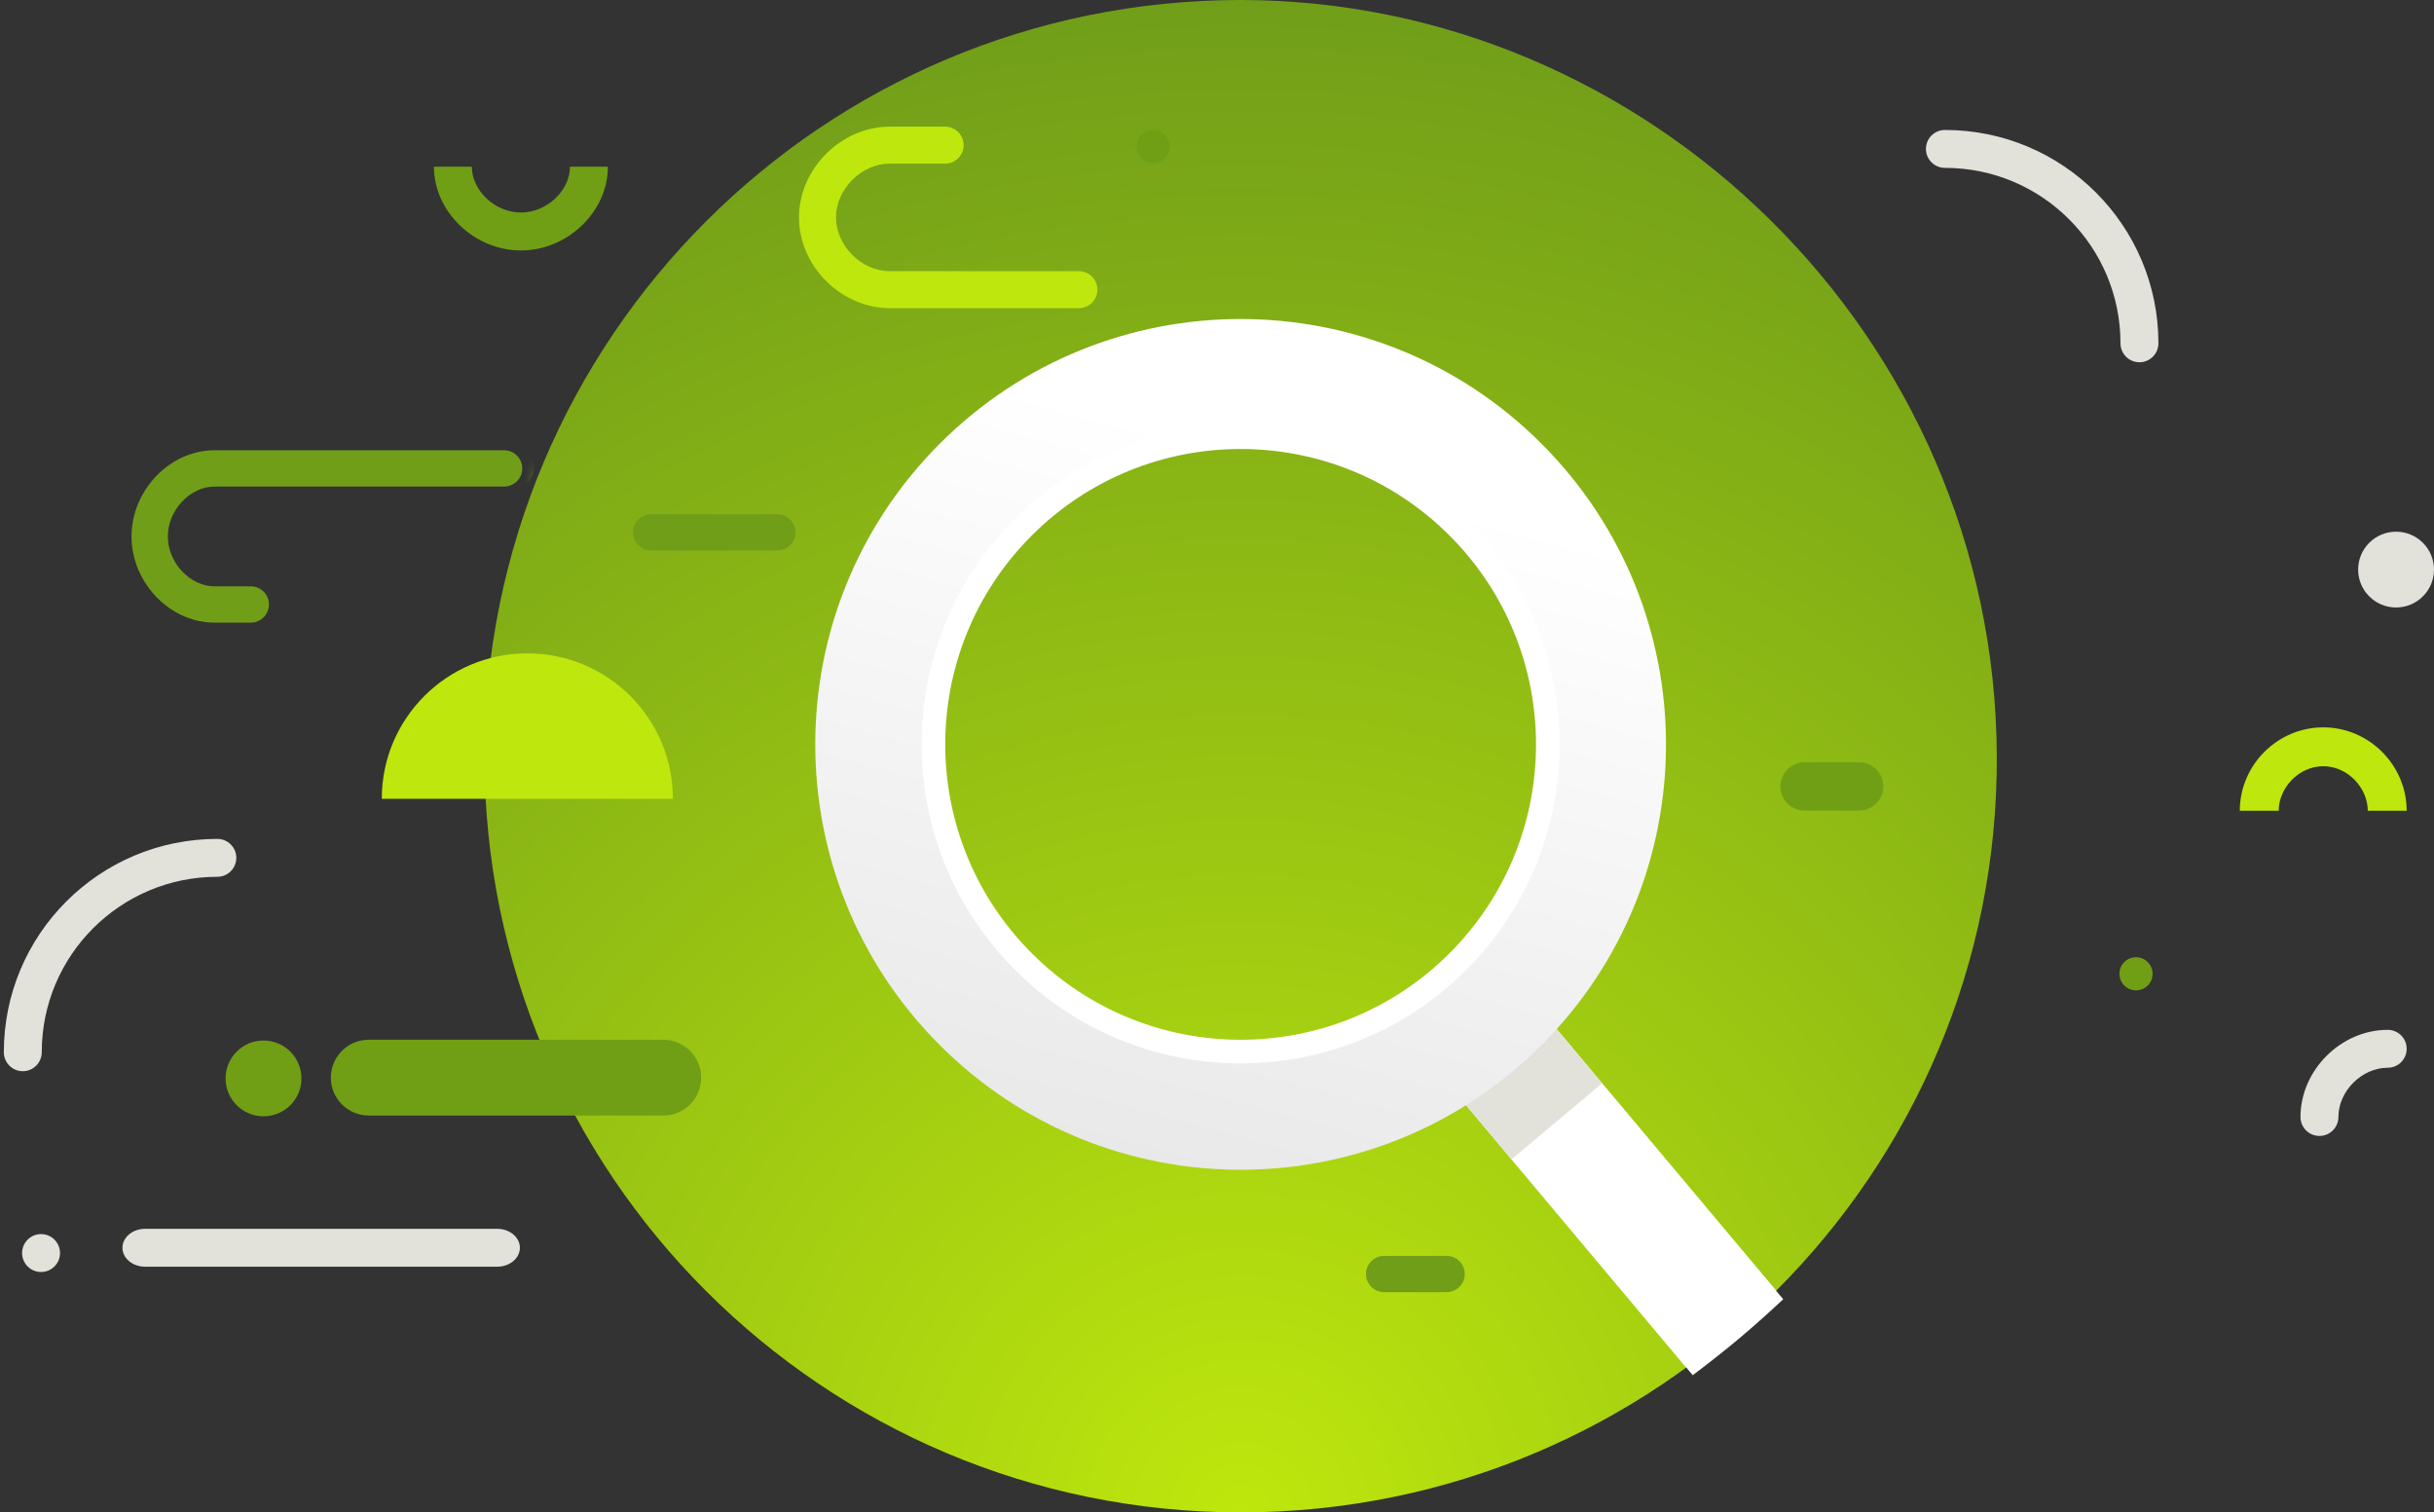 <?xml version="1.0" encoding="UTF-8"?>
<svg width="206px" height="128px" viewBox="0 0 206 128" version="1.1" xmlns="http://www.w3.org/2000/svg" xmlns:xlink="http://www.w3.org/1999/xlink">
    <rect x="0" y="0" width="206" height="128" fill="#333333" stroke="none"/>
    <title>0C677250-4F8F-446E-8F3B-0A54311FAAF1</title>
    <defs>
        <radialGradient cx="50%" cy="100%" fx="50%" fy="100%" r="100%" id="radialGradient-1">
            <stop stop-color="#BEE70D" offset="0%"></stop>
            <stop stop-color="#719E19" offset="100%"></stop>
        </radialGradient>
        <path d="M73,0 C37.653,0 9,28.653 9,64 L9,64 C9,99.346 37.653,128 73,128 L73,128 C108.346,128 137.147,99.346 136.999,64 L136.999,64 C136.851,28.372 107.411,0 73,0 L73,0 Z" id="path-2"></path>
        <linearGradient x1="5.645%" y1="143.86%" x2="40.323%" y2="15.351%" id="linearGradient-4">
            <stop stop-color="#000000" offset="0%"></stop>
            <stop stop-color="#000000" stop-opacity="0" offset="100%"></stop>
        </linearGradient>
    </defs>
    <g id="---Alerts-and-Messaging" stroke="none" stroke-width="1" fill="none" fill-rule="evenodd">
        <g id="Alerts-&amp;-Messaging-confirmationscreens" transform="translate(-617, -2537)">
            <g id="Alerts-&amp;-Messaging_Overlay_Desktop_No_Result" transform="translate(0, 2414)">
                <g id="Content" transform="translate(401, 123)">
                    <g id="Group-2" transform="translate(216, 0)">
                        <path d="M196.305,87.16 C195.419,87.16 194.701,87.878 194.701,88.764 C194.701,89.649 195.419,90.367 196.305,90.367 C198.496,90.367 200.478,92.348 200.478,94.536 C200.478,95.422 201.197,96.14 202.083,96.14 C202.969,96.14 203.688,95.422 203.688,94.536 C203.688,90.577 200.268,87.16 196.305,87.16 Z" id="conf" fill="#E2E1DA" fill-rule="nonzero" transform="translate(199.194, 91.65) scale(-1, 1) translate(-199.194, -91.65) "></path>
                        <path d="M206,48.207 C206,49.978 204.563,51.414 202.79,51.414 C201.018,51.414 199.58,49.978 199.58,48.207 C199.58,46.436 201.018,45 202.79,45 C204.563,45 206,46.436 206,48.207" id="conf" fill="#E2E1DA" transform="translate(202.79, 48.207) scale(-1, 1) translate(-202.79, -48.207) "></path>
                        <path d="M182.184,82.418 C182.184,83.192 181.556,83.819 180.781,83.819 C180.006,83.819 179.379,83.192 179.379,82.418 C179.379,81.643 180.006,81.016 180.781,81.016 C181.556,81.016 182.184,81.643 182.184,82.418" id="conf" fill="#709F15" transform="translate(180.781, 82.418) scale(-1, 1) translate(-180.781, -82.418) "></path>
                        <path d="M196.626,64.849 C198.705,64.849 200.396,66.691 200.396,68.616 L203.688,68.616 C203.688,64.767 200.52,61.56 196.626,61.56 C192.733,61.56 189.565,64.767 189.565,68.616 L192.857,68.616 C192.857,66.691 194.548,64.849 196.626,64.849" id="conf" fill="#BEE70D" transform="translate(196.626, 65.088) scale(-1, 1) translate(-196.626, -65.088) "></path>
                        <path d="M16.79,89.056 C16.79,89.942 17.509,90.66 18.395,90.66 C19.281,90.66 20,89.942 20,89.056 C20,79.084 11.909,71 1.929,71 C1.043,71 0.324,71.718 0.324,72.604 C0.324,73.489 1.043,74.207 1.929,74.207 C10.137,74.207 16.79,80.855 16.79,89.056 Z" id="conf" fill="#E2E1DA" fill-rule="nonzero" transform="translate(10.162, 80.83) scale(-1, 1) translate(-10.162, -80.83) "></path>
                        <path d="M37.178,52.696 C40.965,52.696 44.2,49.3 44.2,45.402 C44.2,41.504 40.965,38.108 37.178,38.108 L12.667,38.108 C11.819,38.108 11.131,38.796 11.131,39.644 C11.131,40.493 11.819,41.18 12.667,41.18 L37.178,41.18 C39.234,41.18 41.128,43.168 41.128,45.402 C41.128,47.636 39.234,49.624 37.178,49.624 L34.105,49.624 C33.257,49.624 32.569,50.312 32.569,51.16 C32.569,52.008 33.257,52.696 34.105,52.696 L37.178,52.696 Z" id="conf" fill="#719E19" fill-rule="nonzero" transform="translate(27.666, 45.402) scale(-1, 1) translate(-27.666, -45.402) "></path>
                        <path d="M40.542,25.015 C44.367,25.015 47.632,21.588 47.632,17.654 C47.632,13.719 44.367,10.292 40.542,10.292 L40.542,13.499 C42.558,13.499 44.422,15.455 44.422,17.654 C44.422,19.851 42.558,21.808 40.542,21.808 L40.542,25.015 Z" id="conf" fill="#709F15" fill-rule="nonzero" transform="translate(44.087, 17.653) scale(-1, 1) rotate(90) translate(-44.087, -17.653) "></path>
                        <path d="M42.081,107.207 C43.141,107.207 44,106.489 44,105.604 C44,104.718 43.141,104 42.081,104 L12.283,104 C11.223,104 10.364,104.718 10.364,105.604 C10.364,106.489 11.223,107.207 12.283,107.207 L42.081,107.207 Z" id="conf" fill="#E2E1DA" fill-rule="nonzero" transform="translate(27.182, 105.604) scale(-1, 1) translate(-27.182, -105.604) "></path>
                        <path d="M25.512,91.271 C25.512,93.042 24.075,94.478 22.302,94.478 C20.53,94.478 19.092,93.042 19.092,91.271 C19.092,89.5 20.53,88.064 22.302,88.064 C24.075,88.064 25.512,89.5 25.512,91.271" id="conf" fill="#709F15" transform="translate(22.302, 91.271) scale(-1, 1) translate(-22.302, -91.271) "></path>
                        <path d="M5.08,106.052 C5.08,106.937 4.362,107.655 3.475,107.655 C2.589,107.655 1.87,106.937 1.87,106.052 C1.87,105.166 2.589,104.448 3.475,104.448 C4.362,104.448 5.08,105.166 5.08,106.052" id="conf" fill="#E2E1DA" transform="translate(3.475, 106.052) scale(-1, 1) translate(-3.475, -106.052) "></path>
                        <g id="icon-/-supericon-/-thank-you-/-regular" transform="translate(32, 0)">
                            <mask id="mask-3" fill="white">
                                <use xlink:href="#path-2"></use>
                            </mask>
                            <use id="Mask" fill="url(#radialGradient-1)" xlink:href="#path-2"></use>
                            <g id="confetti" mask="url(#mask-3)">
                                <g transform="translate(74, 60) scale(-1, 1) translate(-74, -60) translate(-37, 10)" id="conf">
                                    <path d="M13.917,77.16 C13.031,77.16 12.312,77.878 12.312,78.764 C12.312,79.649 13.031,80.367 13.917,80.367 C16.107,80.367 18.09,82.348 18.09,84.536 C18.09,85.422 18.808,86.14 19.695,86.14 C20.581,86.14 21.299,85.422 21.299,84.536 C21.299,80.577 17.88,77.16 13.917,77.16 Z" fill="#E2E1DA" fill-rule="nonzero"></path>
                                    <path d="M36.621,72.418 C36.621,73.192 35.994,73.819 35.219,73.819 C34.444,73.819 33.816,73.192 33.816,72.418 C33.816,71.643 34.444,71.016 35.219,71.016 C35.994,71.016 36.621,71.643 36.621,72.418" fill="#BEE70D" fill-rule="evenodd"></path>
                                    <path d="M19.374,54.849 C21.452,54.849 23.143,56.691 23.143,58.616 L26.435,58.616 C26.435,54.767 23.267,51.56 19.374,51.56 C15.48,51.56 12.312,54.767 12.312,58.616 L15.604,58.616 C15.604,56.691 17.295,54.849 19.374,54.849" fill="#719E19" fill-rule="evenodd"></path>
                                    <path d="M217.876,79.099 C217.876,79.984 218.595,80.702 219.481,80.702 C220.367,80.702 221.086,79.984 221.086,79.099 C221.086,69.127 212.995,61.043 203.015,61.043 C202.128,61.043 201.41,61.761 201.41,62.646 C201.41,63.532 202.128,64.25 203.015,64.25 C211.223,64.25 217.876,70.898 217.876,79.099 Z" fill="#E2E1DA" fill-rule="nonzero"></path>
                                    <path d="M197.847,42.696 C201.634,42.696 204.869,39.3 204.869,35.402 C204.869,31.504 201.634,28.108 197.847,28.108 L173.336,28.108 C172.488,28.108 171.8,28.796 171.8,29.644 C171.8,30.493 172.488,31.18 173.336,31.18 L197.847,31.18 C199.903,31.18 201.797,33.168 201.797,35.402 C201.797,37.636 199.903,39.624 197.847,39.624 L194.774,39.624 C193.926,39.624 193.238,40.312 193.238,41.16 C193.238,42.008 193.926,42.696 194.774,42.696 L197.847,42.696 Z" fill="#719E19" fill-rule="nonzero"></path>
                                    <path d="M168.368,15.015 C172.194,15.015 175.458,11.588 175.458,7.654 C175.458,3.719 172.194,0.292 168.368,0.292 L168.368,3.499 C170.385,3.499 172.248,5.455 172.248,7.654 C172.248,9.851 170.385,11.808 168.368,11.808 L168.368,15.015 Z" fill="#719E19" fill-rule="nonzero" transform="translate(171.913, 7.653) rotate(90) translate(-171.913, -7.653) "></path>
                                    <path d="M203.717,97.207 C204.777,97.207 205.636,96.489 205.636,95.604 C205.636,94.718 204.777,94 203.717,94 L173.919,94 C172.859,94 172,94.718 172,95.604 C172,96.489 172.859,97.207 173.919,97.207 L203.717,97.207 Z" fill="#E2E1DA" fill-rule="nonzero"></path>
                                    <path d="M196.908,81.271 C196.908,83.042 195.47,84.478 193.698,84.478 C191.925,84.478 190.488,83.042 190.488,81.271 C190.488,79.5 191.925,78.064 193.698,78.064 C195.47,78.064 196.908,79.5 196.908,81.271" fill="#BEE70D" fill-rule="evenodd"></path>
                                    <path d="M214.13,96.052 C214.13,96.937 213.411,97.655 212.525,97.655 C211.638,97.655 210.92,96.937 210.92,96.052 C210.92,95.166 211.638,94.448 212.525,94.448 C213.411,94.448 214.13,95.166 214.13,96.052" fill="#E2E1DA" fill-rule="evenodd"></path>
                                    <path d="M59.656,54.512 C58.525,54.512 57.608,55.429 57.608,56.56 C57.608,57.691 58.525,58.608 59.656,58.608 L64.264,58.608 C65.395,58.608 66.312,57.691 66.312,56.56 C66.312,55.429 65.395,54.512 64.264,54.512 L59.656,54.512 Z" fill="#709F15" fill-rule="nonzero"></path>
                                    <path d="M99.856,99.36 C100.705,99.36 101.392,98.672 101.392,97.824 C101.392,96.976 100.705,96.288 99.856,96.288 L94.567,96.288 C93.719,96.288 93.031,96.976 93.031,97.824 C93.031,98.672 93.719,99.36 94.567,99.36 L99.856,99.36 Z" fill="#719E19" fill-rule="nonzero"></path>
                                    <path d="M151.208,33.52 C150.36,33.52 149.672,34.208 149.672,35.056 C149.672,35.904 150.36,36.592 151.208,36.592 L161.896,36.592 C162.744,36.592 163.432,35.904 163.432,35.056 C163.432,34.208 162.744,33.52 161.896,33.52 L151.208,33.52 Z" fill="#719E19" fill-rule="nonzero"></path>
                                    <path d="M131.807,0.72 C127.683,0.72 124.121,4.28 124.121,8.4 C124.121,12.52 127.683,16.08 131.807,16.08 L147.811,16.08 C148.675,16.08 149.376,15.38 149.376,14.516 C149.376,13.652 148.675,12.952 147.811,12.952 L131.807,12.952 C129.412,12.952 127.251,10.793 127.251,8.4 C127.251,6.007 129.412,3.848 131.807,3.848 L136.488,3.848 C137.353,3.848 138.053,3.148 138.053,2.284 C138.053,1.42 137.353,0.72 136.488,0.72 L131.807,0.72 Z" fill="#BEE70D" fill-rule="evenodd" transform="translate(136.749, 8.4) scale(-1, 1) translate(-136.749, -8.4) "></path>
                                    <path d="M120.805,2.402 C120.805,3.176 120.178,3.803 119.403,3.803 C118.628,3.803 118,3.176 118,2.402 C118,1.627 118.628,1 119.403,1 C120.178,1 120.805,1.627 120.805,2.402" fill="#709F15" fill-rule="evenodd"></path>
                                </g>
                            </g>
                            <path d="M0.312,67.605 C0.312,60.807 5.827,55.296 12.632,55.296 C19.436,55.296 24.952,60.807 24.952,67.605" id="conf" fill="#BEE70D"></path>
                        </g>
                        <path d="M56.135,94.414 C57.908,94.414 59.345,92.978 59.345,91.207 C59.345,89.436 57.908,88 56.135,88 L31.21,88 C29.437,88 28,89.436 28,91.207 C28,92.978 29.437,94.414 31.21,94.414 L56.135,94.414 Z" id="conf" fill="#709F15" fill-rule="nonzero"></path>
                        <path d="M179.466,29.056 C179.466,29.942 180.185,30.66 181.071,30.66 C181.957,30.66 182.676,29.942 182.676,29.056 C182.676,19.084 174.585,11 164.605,11 C163.719,11 163,11.718 163,12.604 C163,13.489 163.719,14.207 164.605,14.207 C172.813,14.207 179.466,20.855 179.466,29.056 Z" id="conf" fill="#E2E1DA" fill-rule="nonzero"></path>
                        <g id="Icon" transform="translate(69, 27)">
                            <g id="Group" transform="translate(67.902, 74.029) rotate(-40) translate(-67.902, -74.029) translate(62.902, 58.029)">
                                <path d="M0,30.864 C1.65,30.944 3.31,31 4.99,31 C6.677,31 8.344,30.944 10,30.862 L10,1 L0,1 L0,30.864 Z" id="Fill-1" fill="#FFFFFF"></path>
                                <path d="M0,31.855 C1.65,31.94 3.31,32 4.99,32 C6.677,32 8.344,31.94 10,31.853 L10,1.77635684e-13 L0,1.77635684e-13 L0,31.855 Z" id="Fill-1" fill="#FFFFFF"></path>
                                <polygon id="Fill-3" fill="#E2E1DA" points="0 8 10 8 10 1 0 1"></polygon>
                            </g>
                            <path d="M61.456,10.544 C75.515,24.603 75.515,47.397 61.456,61.456 C47.397,75.515 24.603,75.515 10.544,61.456 C-3.515,47.397 -3.515,24.603 10.544,10.544 C24.603,-3.515 47.397,-3.515 61.456,10.544 M54.385,17.615 C64.538,27.769 64.538,44.231 54.385,54.385 C44.231,64.538 27.769,64.538 17.615,54.385 C7.462,44.231 7.462,27.769 17.615,17.615 C27.769,7.462 44.231,7.462 54.385,17.615" id="Background" fill="#FFFFFF"></path>
                            <path d="M61.456,10.544 C75.515,24.603 75.515,47.397 61.456,61.456 C47.397,75.515 24.603,75.515 10.544,61.456 C-3.515,47.397 -3.515,24.603 10.544,10.544 C24.603,-3.515 47.397,-3.515 61.456,10.544 M54.385,17.615 C64.538,27.769 64.538,44.231 54.385,54.385 C44.231,64.538 27.769,64.538 17.615,54.385 C7.462,44.231 7.462,27.769 17.615,17.615 C27.769,7.462 44.231,7.462 54.385,17.615" id="Background" fill="url(#linearGradient-4)" opacity="0.15"></path>
                            <path d="M54.385,17.615 C64.538,27.769 64.538,44.231 54.385,54.385 C44.231,64.538 27.769,64.538 17.615,54.385 C7.462,44.231 7.462,27.769 17.615,17.615 C27.769,7.462 44.231,7.462 54.385,17.615" id="Path" stroke="#FFFFFF" stroke-width="2"></path>
                        </g>
                    </g>
                </g>
            </g>
        </g>
    </g>
</svg>